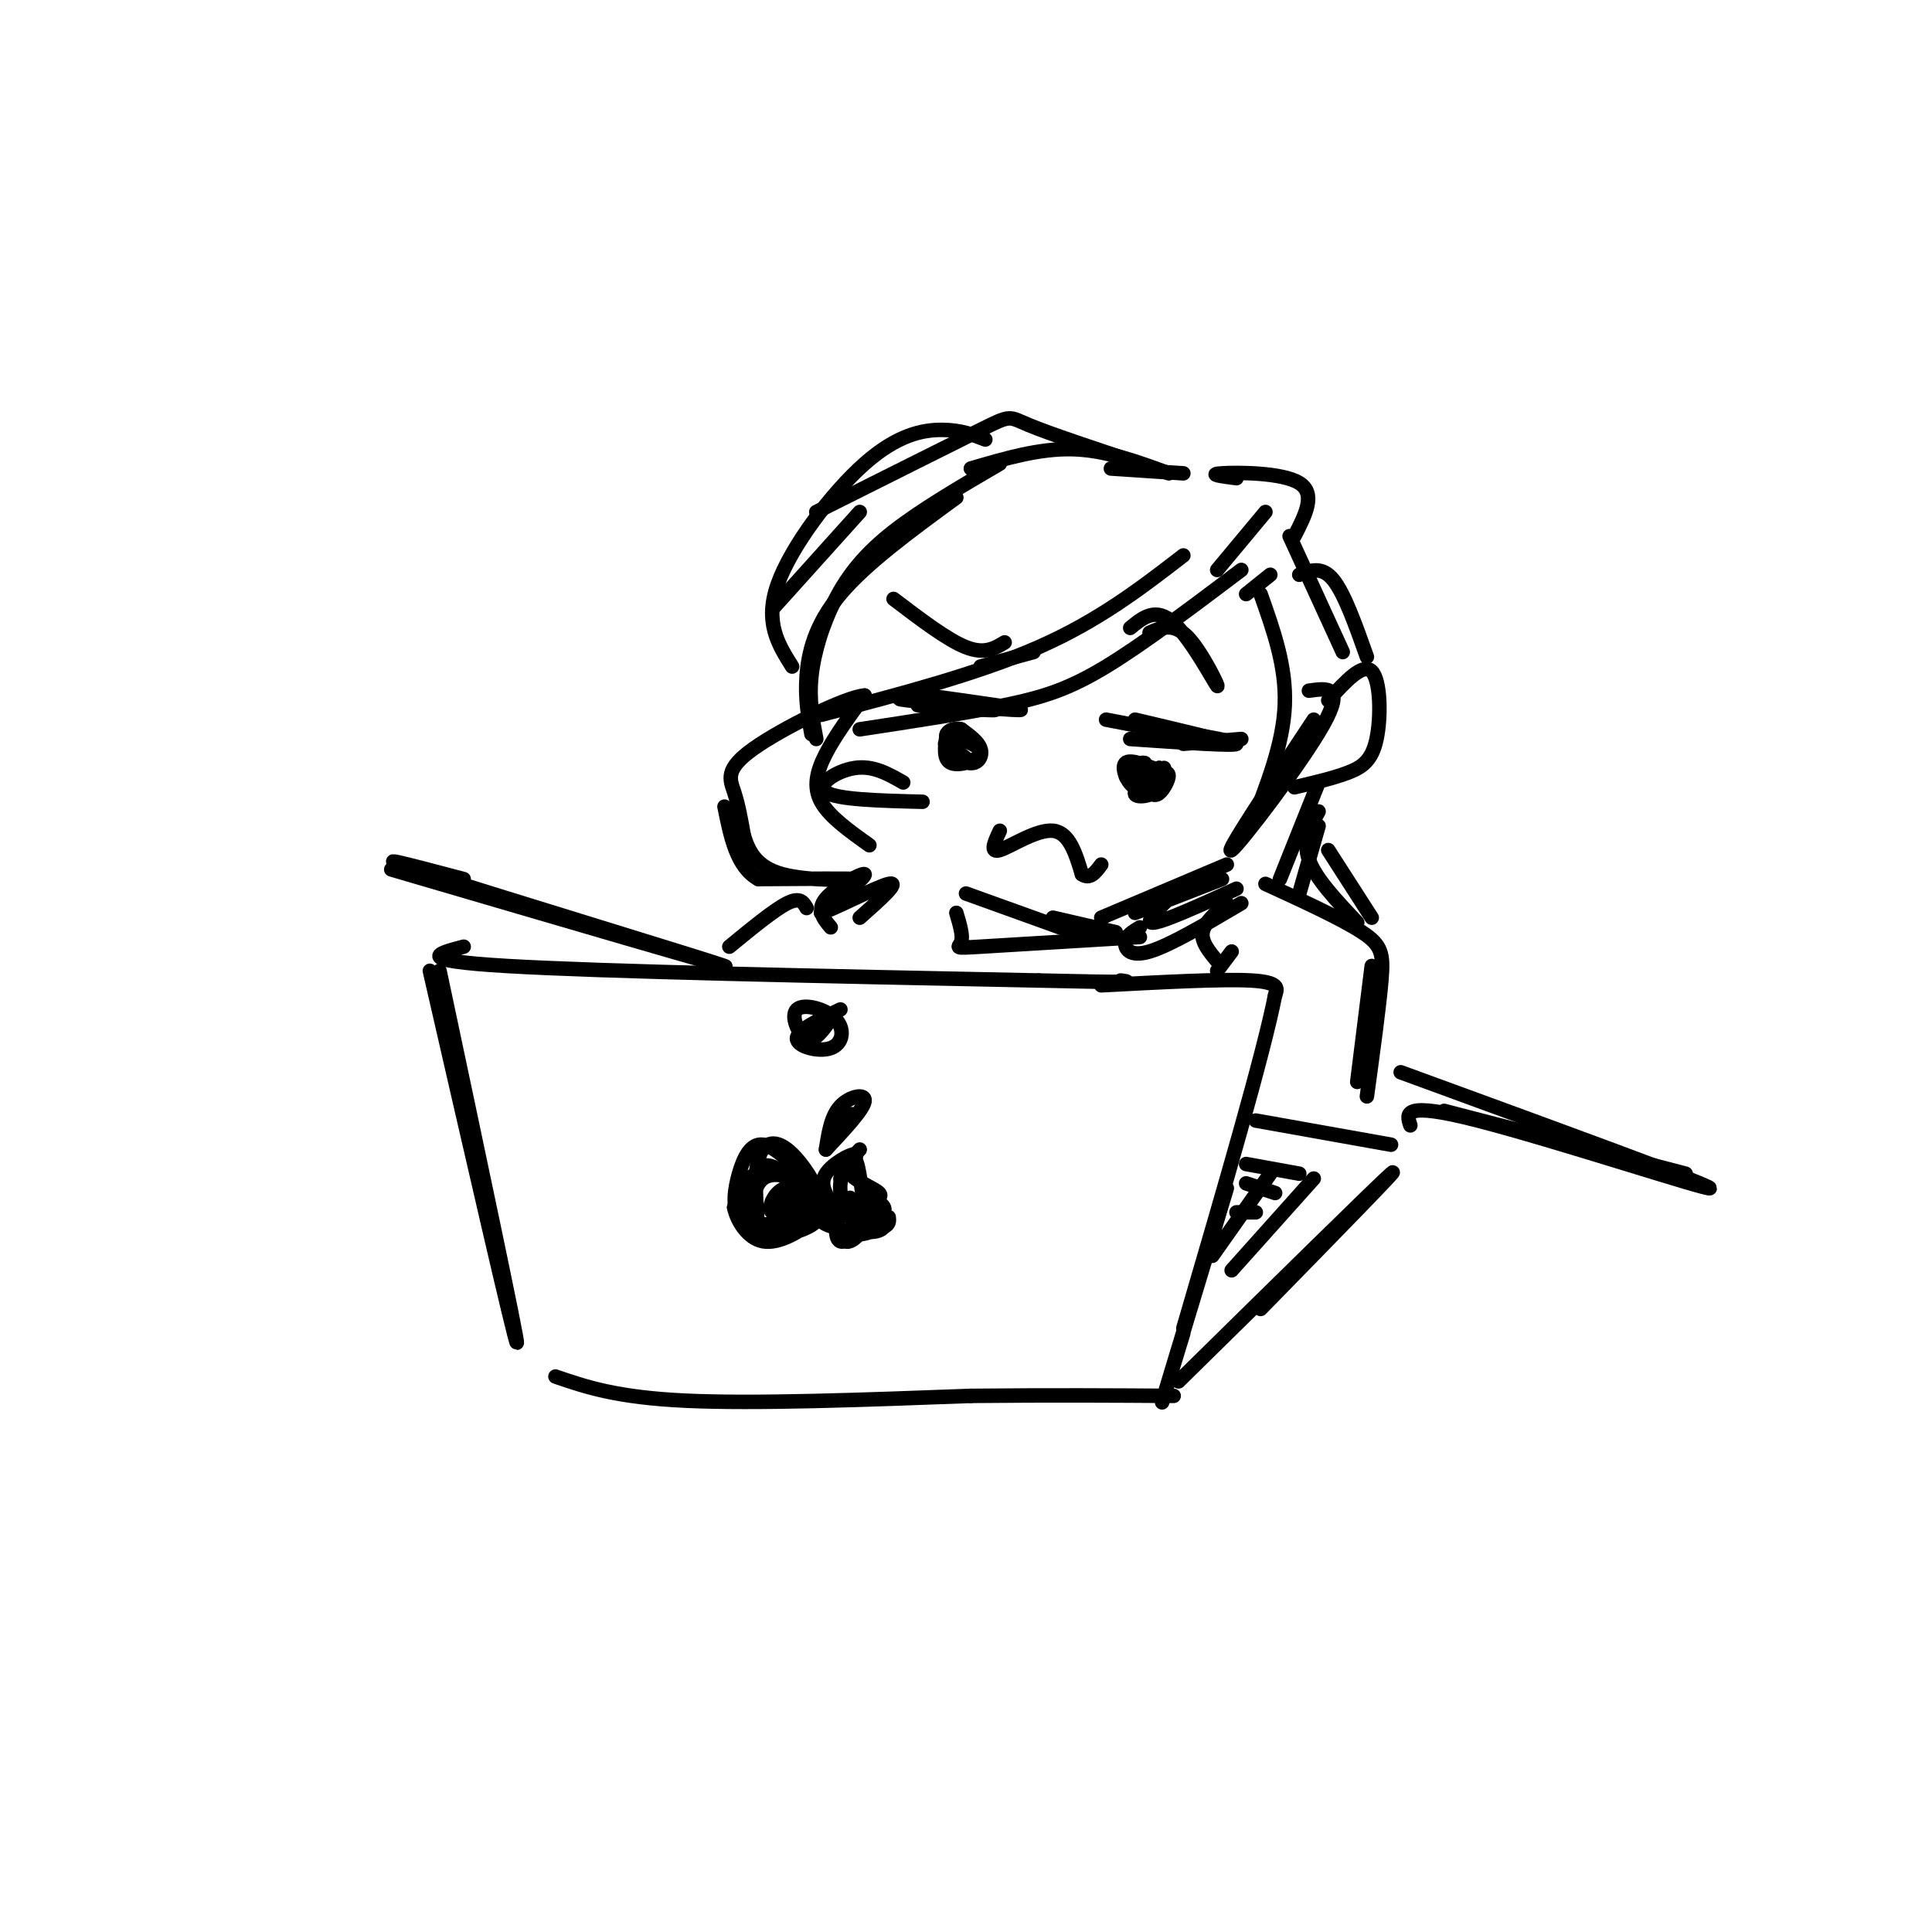 <svg viewBox='0 0 400 400' version='1.1' xmlns='http://www.w3.org/2000/svg' xmlns:xlink='http://www.w3.org/1999/xlink'><g fill='none' stroke='rgb(0,0,0)' stroke-width='3' stroke-linecap='round' stroke-linejoin='round'><path d='M89,201c8.833,38.500 17.667,77.000 18,77c0.333,0.000 -7.833,-38.500 -16,-77'/><path d='M96,196c-5.417,1.417 -10.833,2.833 9,4c19.833,1.167 64.917,2.083 110,3'/><path d='M215,203c21.167,0.500 19.083,0.250 17,0'/><path d='M228,204c12.500,-0.667 25.000,-1.333 31,-1c6.000,0.333 5.500,1.667 5,3'/><path d='M264,206c-2.333,12.000 -10.667,40.500 -19,69'/><path d='M115,285c6.333,2.167 12.667,4.333 27,5c14.333,0.667 36.667,-0.167 59,-1'/><path d='M201,289c16.833,-0.167 29.417,-0.083 42,0'/><path d='M244,286c20.583,-20.250 41.167,-40.500 44,-43c2.833,-2.500 -12.083,12.750 -27,28'/><path d='M245,276c-2.750,9.000 -5.500,18.000 -4,13c1.500,-5.000 7.250,-24.000 13,-43'/><path d='M260,232c0.000,0.000 28.000,5.000 28,5'/><path d='M272,244c0.000,0.000 -17.000,19.000 -17,19'/><path d='M258,241c0.000,0.000 11.000,2.000 11,2'/><path d='M258,245c0.000,0.000 6.000,2.000 6,2'/><path d='M256,251c0.000,0.000 4.000,0.000 4,0'/><path d='M263,243c0.000,0.000 -12.000,17.000 -12,17'/><path d='M168,245c-3.707,-3.816 -7.414,-7.632 -10,-8c-2.586,-0.368 -4.051,2.711 -5,6c-0.949,3.289 -1.382,6.787 0,9c1.382,2.213 4.577,3.140 8,3c3.423,-0.140 7.072,-1.347 7,-4c-0.072,-2.653 -3.866,-6.753 -7,-8c-3.134,-1.247 -5.610,0.358 -7,2c-1.390,1.642 -1.695,3.321 -2,5'/><path d='M152,250c0.489,2.546 2.711,6.409 6,7c3.289,0.591 7.643,-2.092 10,-4c2.357,-1.908 2.715,-3.041 1,-5c-1.715,-1.959 -5.504,-4.743 -8,-6c-2.496,-1.257 -3.698,-0.986 -5,2c-1.302,2.986 -2.703,8.688 -1,11c1.703,2.312 6.512,1.233 10,0c3.488,-1.233 5.657,-2.619 5,-6c-0.657,-3.381 -4.138,-8.756 -7,-11c-2.862,-2.244 -5.103,-1.355 -6,2c-0.897,3.355 -0.448,9.178 0,15'/><path d='M157,255c2.284,0.951 7.996,-4.170 10,-7c2.004,-2.830 0.302,-3.368 -2,-4c-2.302,-0.632 -5.204,-1.357 -7,0c-1.796,1.357 -2.486,4.797 -2,7c0.486,2.203 2.150,3.168 4,2c1.850,-1.168 3.888,-4.468 4,-6c0.112,-1.532 -1.701,-1.297 -3,0c-1.299,1.297 -2.086,3.656 -1,4c1.086,0.344 4.043,-1.328 7,-3'/><path d='M167,248c0.649,0.822 -1.229,4.378 -3,5c-1.771,0.622 -3.433,-1.689 -2,-3c1.433,-1.311 5.963,-1.622 6,-1c0.037,0.622 -4.418,2.178 -6,2c-1.582,-0.178 -0.291,-2.089 1,-4'/><path d='M172,249c-1.156,-1.978 -2.311,-3.956 -1,-6c1.311,-2.044 5.089,-4.156 6,-4c0.911,0.156 -1.044,2.578 -3,5'/><path d='M178,238c-1.578,1.711 -3.156,3.422 -2,5c1.156,1.578 5.044,3.022 6,4c0.956,0.978 -1.022,1.489 -3,2'/><path d='M179,249c-0.714,-1.940 -1.000,-7.792 -2,-9c-1.000,-1.208 -2.714,2.226 -3,5c-0.286,2.774 0.857,4.887 2,7'/><path d='M176,252c1.367,1.022 3.786,0.076 3,-1c-0.786,-1.076 -4.777,-2.283 -6,-1c-1.223,1.283 0.322,5.055 2,5c1.678,-0.055 3.490,-3.938 2,-5c-1.490,-1.062 -6.283,0.697 -7,2c-0.717,1.303 2.641,2.152 6,3'/><path d='M176,255c1.613,0.119 2.647,-1.083 2,-3c-0.647,-1.917 -2.975,-4.550 -4,-3c-1.025,1.550 -0.747,7.283 1,8c1.747,0.717 4.963,-3.581 5,-6c0.037,-2.419 -3.105,-2.959 -5,-1c-1.895,1.959 -2.541,6.417 -1,7c1.541,0.583 5.271,-2.708 9,-6'/><path d='M183,251c0.714,-1.661 -2.003,-2.814 -4,-2c-1.997,0.814 -3.276,3.597 -2,5c1.276,1.403 5.105,1.428 6,0c0.895,-1.428 -1.144,-4.307 -3,-4c-1.856,0.307 -3.530,3.802 -3,5c0.530,1.198 3.265,0.099 6,-1'/><path d='M183,254c1.167,-0.500 1.083,-1.250 1,-2'/><path d='M175,250c0.000,0.000 1.000,-2.000 1,-2'/><path d='M171,238c0.533,-3.467 1.067,-6.933 3,-9c1.933,-2.067 5.267,-2.733 5,-1c-0.267,1.733 -4.133,5.867 -8,10'/><path d='M171,238c0.000,-0.178 4.000,-5.622 5,-7c1.000,-1.378 -1.000,1.311 -3,4'/><path d='M174,209c-4.499,2.158 -8.998,4.316 -9,6c-0.002,1.684 4.494,2.893 7,2c2.506,-0.893 3.022,-3.889 1,-6c-2.022,-2.111 -6.583,-3.338 -8,-2c-1.417,1.338 0.309,5.239 2,6c1.691,0.761 3.345,-1.620 5,-4'/><path d='M172,211c0.833,-0.667 0.417,-0.333 0,0'/><path d='M180,175c-4.156,-2.956 -8.311,-5.911 -10,-9c-1.689,-3.089 -0.911,-6.311 1,-10c1.911,-3.689 4.956,-7.844 8,-12'/><path d='M179,144c-3.702,0.202 -16.958,6.708 -23,11c-6.042,4.292 -4.869,6.369 -4,9c0.869,2.631 1.435,5.815 2,9'/><path d='M154,173c0.988,3.143 2.458,6.500 8,8c5.542,1.500 15.155,1.143 15,1c-0.155,-0.143 -10.077,-0.071 -20,0'/><path d='M157,182c-4.500,-2.500 -5.750,-8.750 -7,-15'/><path d='M172,192c-1.511,-1.800 -3.022,-3.600 -1,-6c2.022,-2.400 7.578,-5.400 8,-5c0.422,0.400 -4.289,4.200 -9,8'/><path d='M170,189c1.978,-0.400 11.422,-5.400 14,-6c2.578,-0.600 -1.711,3.200 -6,7'/><path d='M214,135c0.000,0.000 -11.000,3.000 -11,3'/><path d='M208,133c-2.083,1.250 -4.167,2.500 -8,1c-3.833,-1.500 -9.417,-5.750 -15,-10'/><path d='M238,131c2.488,-1.101 4.976,-2.202 8,1c3.024,3.202 6.583,10.708 6,10c-0.583,-0.708 -5.310,-9.631 -9,-13c-3.690,-3.369 -6.345,-1.185 -9,1'/><path d='M192,144c10.733,1.489 21.467,2.978 19,3c-2.467,0.022 -18.133,-1.422 -23,-2c-4.867,-0.578 1.067,-0.289 7,0'/><path d='M196,152c-0.383,2.663 -0.766,5.326 1,6c1.766,0.674 5.681,-0.640 6,-2c0.319,-1.360 -2.959,-2.765 -5,-3c-2.041,-0.235 -2.846,0.700 -2,2c0.846,1.300 3.343,2.965 5,3c1.657,0.035 2.473,-1.562 2,-3c-0.473,-1.438 -2.237,-2.719 -4,-4'/><path d='M199,151c-1.583,-0.440 -3.542,0.458 -3,2c0.542,1.542 3.583,3.726 4,4c0.417,0.274 -1.792,-1.363 -4,-3'/><path d='M229,149c10.500,2.000 21.000,4.000 22,4c1.000,0.000 -7.500,-2.000 -16,-4'/><path d='M245,154c0.000,0.000 12.000,-1.000 12,-1'/><path d='M241,162c-2.264,-1.832 -4.528,-3.664 -5,-3c-0.472,0.664 0.848,3.824 2,5c1.152,1.176 2.138,0.368 3,-1c0.862,-1.368 1.602,-3.294 0,-3c-1.602,0.294 -5.547,2.810 -6,4c-0.453,1.190 2.585,1.054 4,0c1.415,-1.054 1.208,-3.027 1,-5'/><path d='M240,159c-0.689,0.289 -2.911,3.511 -3,4c-0.089,0.489 1.956,-1.756 4,-4'/><path d='M241,160c-3.509,-1.494 -7.017,-2.988 -8,-2c-0.983,0.988 0.560,4.458 2,5c1.440,0.542 2.778,-1.844 2,-3c-0.778,-1.156 -3.671,-1.080 -4,0c-0.329,1.080 1.906,3.166 3,3c1.094,-0.166 1.047,-2.583 1,-5'/><path d='M237,158c-0.644,-0.422 -2.756,1.022 -3,2c-0.244,0.978 1.378,1.489 3,2'/><path d='M234,153c10.917,0.750 21.833,1.500 22,1c0.167,-0.500 -10.417,-2.250 -21,-4'/><path d='M190,146c7.667,0.583 15.333,1.167 16,1c0.667,-0.167 -5.667,-1.083 -12,-2'/><path d='M187,162c-3.111,-1.778 -6.222,-3.556 -10,-3c-3.778,0.556 -8.222,3.444 -6,5c2.222,1.556 11.111,1.778 20,2'/><path d='M207,172c-1.089,2.333 -2.178,4.667 0,4c2.178,-0.667 7.622,-4.333 11,-4c3.378,0.333 4.689,4.667 6,9'/><path d='M224,181c1.667,1.167 2.833,-0.417 4,-2'/><path d='M257,118c-10.156,7.667 -20.311,15.333 -28,20c-7.689,4.667 -12.911,6.333 -21,8c-8.089,1.667 -19.044,3.333 -30,5'/><path d='M245,115c-8.750,6.750 -17.500,13.500 -30,19c-12.500,5.500 -28.750,9.750 -45,14'/><path d='M236,96c-9.356,-3.111 -18.711,-6.222 -23,-8c-4.289,-1.778 -3.511,-2.222 -10,1c-6.489,3.222 -20.244,10.111 -34,17'/><path d='M204,91c-2.548,-0.994 -5.095,-1.988 -9,-2c-3.905,-0.012 -9.167,0.958 -16,7c-6.833,6.042 -15.238,17.155 -18,25c-2.762,7.845 0.119,12.423 3,17'/><path d='M160,126c0.000,0.000 18.000,-20.000 18,-20'/><path d='M207,96c-8.095,4.732 -16.190,9.464 -22,14c-5.810,4.536 -9.333,8.875 -12,14c-2.667,5.125 -4.476,11.036 -5,16c-0.524,4.964 0.238,8.982 1,13'/><path d='M168,152c-0.667,-3.622 -1.333,-7.244 -1,-12c0.333,-4.756 1.667,-10.644 7,-17c5.333,-6.356 14.667,-13.178 24,-20'/><path d='M230,97c0.000,0.000 15.000,1.000 15,1'/><path d='M242,98c-6.583,-2.417 -13.167,-4.833 -20,-5c-6.833,-0.167 -13.917,1.917 -21,4'/><path d='M256,99c-3.067,-0.400 -6.133,-0.800 -3,-1c3.133,-0.200 12.467,-0.200 16,2c3.533,2.200 1.267,6.600 -1,11'/><path d='M262,106c0.000,0.000 -10.000,12.000 -10,12'/><path d='M263,119c0.000,0.000 -5.000,4.000 -5,4'/><path d='M261,123c2.667,7.500 5.333,15.000 5,23c-0.333,8.000 -3.667,16.500 -7,25'/><path d='M271,143c3.756,-0.533 7.511,-1.067 3,7c-4.511,8.067 -17.289,24.733 -19,26c-1.711,1.267 7.644,-12.867 17,-27'/><path d='M275,145c3.577,-3.929 7.155,-7.857 9,-6c1.845,1.857 1.958,9.500 1,14c-0.958,4.500 -2.988,5.857 -6,7c-3.012,1.143 -7.006,2.071 -11,3'/><path d='M267,111c0.000,0.000 11.000,24.000 11,24'/><path d='M269,119c2.333,-0.917 4.667,-1.833 7,1c2.333,2.833 4.667,9.417 7,16'/><path d='M198,189c0.711,2.378 1.422,4.756 1,6c-0.422,1.244 -1.978,1.356 4,1c5.978,-0.356 19.489,-1.178 33,-2'/><path d='M231,193c0.000,0.000 -13.000,-3.000 -13,-3'/><path d='M200,185c0.000,0.000 25.000,9.000 25,9'/><path d='M254,187c-2.333,2.000 -4.667,4.000 -5,6c-0.333,2.000 1.333,4.000 3,6'/><path d='M262,183c7.933,3.644 15.867,7.289 20,10c4.133,2.711 4.467,4.489 4,10c-0.467,5.511 -1.733,14.756 -3,24'/><path d='M284,200c0.000,0.000 -3.000,24.000 -3,24'/><path d='M167,188c-0.667,-1.167 -1.333,-2.333 -4,-1c-2.667,1.333 -7.333,5.167 -12,9'/><path d='M290,222c32.044,11.711 64.089,23.422 64,24c-0.089,0.578 -32.311,-9.978 -48,-14c-15.689,-4.022 -14.844,-1.511 -14,1'/><path d='M96,182c-11.267,-2.978 -22.533,-5.956 -7,-1c15.533,4.956 57.867,17.844 61,19c3.133,1.156 -32.933,-9.422 -69,-20'/><path d='M299,230c0.000,0.000 50.000,13.000 50,13'/><path d='M257,187c-7.400,4.378 -14.800,8.756 -19,10c-4.200,1.244 -5.200,-0.644 -5,-2c0.200,-1.356 1.600,-2.178 3,-3'/><path d='M256,184c-7.333,3.333 -14.667,6.667 -17,7c-2.333,0.333 0.333,-2.333 3,-5'/><path d='M254,179c0.000,0.000 -26.000,11.000 -26,11'/><path d='M253,182c0.000,0.000 -18.000,7.000 -18,7'/><path d='M255,197c0.000,0.000 -3.000,4.000 -3,4'/><path d='M273,162c0.000,0.000 -8.000,20.000 -8,20'/><path d='M273,171c0.000,0.000 -4.000,14.000 -4,14'/><path d='M273,168c-1.667,3.083 -3.333,6.167 -2,10c1.333,3.833 5.667,8.417 10,13'/><path d='M275,176c0.000,0.000 9.000,14.000 9,14'/></g>
</svg>